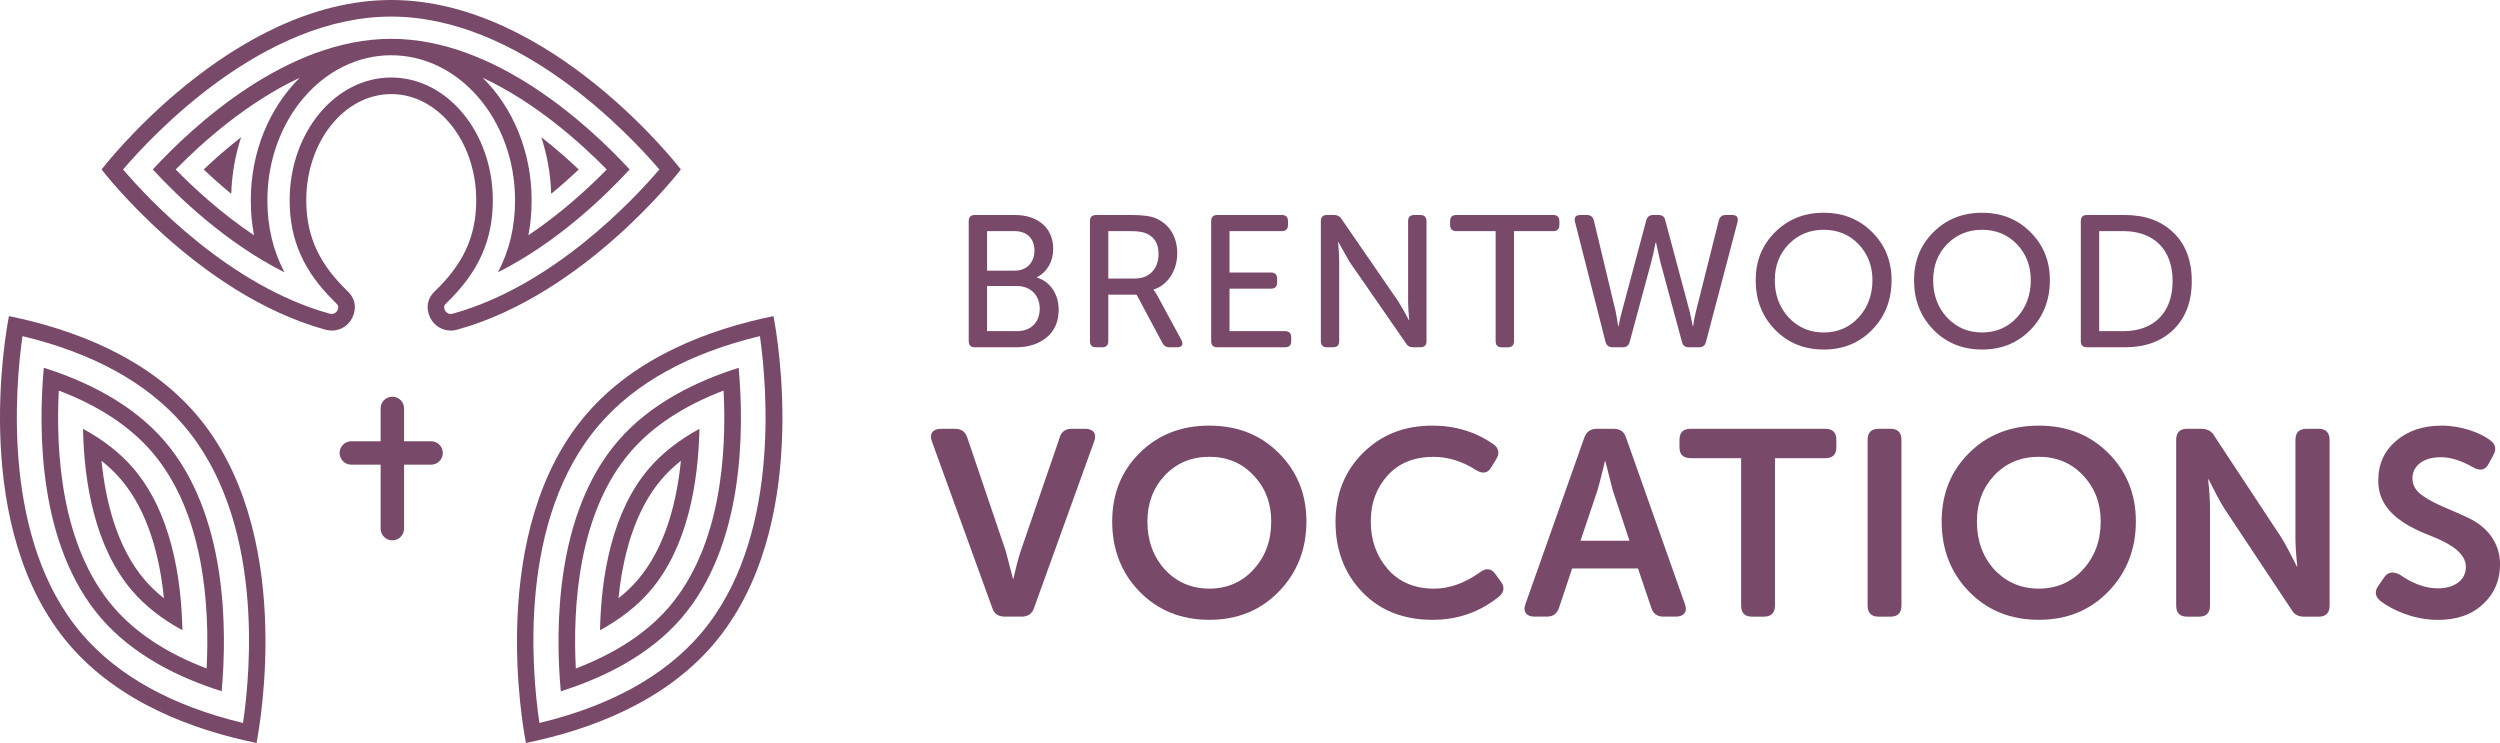 <?xml version="1.0" encoding="UTF-8"?> <svg xmlns="http://www.w3.org/2000/svg" xmlns:xlink="http://www.w3.org/1999/xlink" version="1.1" id="Layer_1" x="0px" y="0px" width="188.434px" height="56px" viewBox="0 0 188.434 56" xml:space="preserve"> <g> <path fill="#79496A" d="M74.397,24.96v-3.402h2.248c1.029,0,1.723,0.691,1.723,1.708c0,1.016-0.649,1.694-1.723,1.694H74.397 M74.397,20.399V17.42h2.078c0.945,0,1.497,0.579,1.497,1.468c0,0.889-0.58,1.511-1.471,1.511H74.397 M76.502,16.205H73.48 c-0.311,0-0.464,0.156-0.464,0.467v9.039c0,0.311,0.153,0.466,0.464,0.466h3.095c0.932,0,1.693-0.241,2.302-0.735 c0.607-0.495,0.919-1.2,0.919-2.104c0-1.144-0.622-2.119-1.641-2.416v-0.028c0.777-0.396,1.229-1.186,1.229-2.146 C79.383,17.166,78.211,16.205,76.502,16.205"></path> <path fill="#79496A" d="M83.536,20.993V17.42h1.668c0.537,0,0.931,0.057,1.186,0.168c0.622,0.27,0.934,0.777,0.934,1.555 c0,1.115-0.692,1.85-1.78,1.85H83.536 M85.301,16.205h-2.683c-0.312,0-0.466,0.156-0.466,0.467v9.039 c0,0.311,0.154,0.466,0.466,0.466h0.451c0.312,0,0.466-0.155,0.466-0.466v-3.503h2.132l1.949,3.644 c0.1,0.211,0.283,0.325,0.552,0.325h0.564c0.354,0,0.493-0.226,0.312-0.551l-1.795-3.319c-0.112-0.211-0.211-0.353-0.297-0.451 v-0.03c1.088-0.352,1.78-1.454,1.78-2.739c0-1.243-0.594-2.175-1.567-2.613C86.77,16.29,86.149,16.205,85.301,16.205"></path> <path fill="#79496A" d="M96.615,16.205h-4.858c-0.312,0-0.467,0.156-0.467,0.467v9.039c0,0.311,0.155,0.466,0.467,0.466h5.099 c0.312,0,0.468-0.155,0.468-0.466v-0.283c0-0.31-0.156-0.467-0.468-0.467h-4.182v-3.205h3.121c0.312,0,0.468-0.155,0.468-0.466 v-0.282c0-0.311-0.156-0.467-0.468-0.467h-3.121V17.42h3.939c0.312,0,0.468-0.156,0.468-0.466v-0.282 C97.082,16.361,96.925,16.205,96.615,16.205"></path> <path fill="#79496A" d="M107.053,16.205H106.6c-0.312,0-0.467,0.156-0.467,0.467v6.015c0,0.368,0.028,0.848,0.084,1.441h-0.027 l-0.126-0.24c-0.17-0.326-0.479-0.876-0.692-1.202l-4.25-6.171c-0.128-0.212-0.325-0.311-0.563-0.311h-0.537 c-0.312,0-0.465,0.156-0.465,0.467v9.039c0,0.311,0.153,0.466,0.465,0.466h0.452c0.312,0,0.466-0.155,0.466-0.466v-6.003 c0-0.381-0.026-0.861-0.084-1.455h0.027l0.818,1.455l4.265,6.158c0.114,0.212,0.298,0.311,0.552,0.311h0.538 c0.311,0,0.465-0.155,0.465-0.466v-9.039C107.518,16.361,107.363,16.205,107.053,16.205"></path> <path fill="#79496A" d="M117.08,16.205h-7.314c-0.312,0-0.466,0.156-0.466,0.467v0.282c0,0.31,0.154,0.466,0.466,0.466h2.966v8.291 c0,0.311,0.155,0.466,0.452,0.466h0.466c0.312,0,0.467-0.155,0.467-0.466V17.42h2.966c0.298,0,0.453-0.156,0.453-0.466v-0.282 C117.533,16.361,117.377,16.205,117.08,16.205"></path> <path fill="#79496A" d="M130.554,16.205h-0.479c-0.282,0-0.452,0.142-0.523,0.41l-1.735,6.906c-0.086,0.354-0.154,0.705-0.196,1.06 h-0.028l-0.226-1.06l-1.852-6.921c-0.059-0.267-0.227-0.395-0.51-0.395h-0.396c-0.281,0-0.45,0.127-0.522,0.395l-1.849,6.921 c-0.099,0.368-0.185,0.721-0.239,1.06h-0.029l-0.182-1.06l-1.654-6.906c-0.07-0.268-0.239-0.41-0.521-0.41h-0.492 c-0.354,0-0.481,0.17-0.41,0.508l2.302,9.053c0.07,0.268,0.256,0.41,0.522,0.41h0.775c0.271,0,0.451-0.128,0.522-0.396l1.639-6.073 c0.112-0.424,0.211-0.889,0.311-1.412h0.044l0.312,1.412l1.639,6.073c0.069,0.267,0.239,0.396,0.509,0.396h0.775 c0.281,0,0.452-0.128,0.521-0.396l2.388-9.067C131.034,16.375,130.907,16.205,130.554,16.205"></path> <path fill="#79496A" d="M137.46,25.06c-1.061,0-1.935-0.381-2.643-1.13c-0.69-0.748-1.044-1.695-1.044-2.81 c0-1.088,0.354-1.992,1.044-2.711c0.708-0.721,1.582-1.089,2.643-1.089c1.06,0,1.938,0.368,2.627,1.089 c0.69,0.719,1.046,1.623,1.046,2.711c0,1.115-0.354,2.062-1.046,2.81C139.397,24.679,138.519,25.06,137.46,25.06 M137.46,16.036 c-1.481,0-2.695,0.494-3.672,1.468c-0.976,0.975-1.455,2.176-1.455,3.616c0,1.483,0.479,2.726,1.455,3.729 c0.977,1.002,2.203,1.497,3.672,1.497c1.471,0,2.685-0.495,3.659-1.497c0.974-1.003,1.455-2.246,1.455-3.729 c0-1.44-0.481-2.642-1.455-3.616C140.144,16.529,138.93,16.036,137.46,16.036"></path> <path fill="#79496A" d="M149.395,25.06c-1.06,0-1.935-0.381-2.643-1.13c-0.691-0.748-1.043-1.695-1.043-2.81 c0-1.088,0.352-1.992,1.043-2.711c0.708-0.721,1.583-1.089,2.643-1.089c1.061,0,1.936,0.368,2.628,1.089 c0.689,0.719,1.044,1.623,1.044,2.711c0,1.115-0.354,2.062-1.044,2.81C151.33,24.679,150.455,25.06,149.395,25.06 M149.395,16.036 c-1.481,0-2.698,0.494-3.673,1.468c-0.975,0.975-1.454,2.176-1.454,3.616c0,1.483,0.479,2.726,1.454,3.729 c0.975,1.002,2.205,1.497,3.673,1.497c1.471,0,2.685-0.495,3.657-1.497c0.975-1.003,1.454-2.246,1.454-3.729 c0-1.44-0.479-2.642-1.454-3.616C152.079,16.529,150.865,16.036,149.395,16.036"></path> <path fill="#79496A" d="M158.224,24.96v-7.54h1.82c2.272,0,3.714,1.37,3.714,3.757c0,2.415-1.439,3.783-3.714,3.783H158.224 M160.143,16.205h-2.839c-0.311,0-0.467,0.156-0.467,0.467v9.039c0,0.311,0.156,0.466,0.467,0.466h2.839 c1.541,0,2.755-0.438,3.673-1.328s1.385-2.104,1.385-3.671c0-1.554-0.467-2.769-1.385-3.645 C162.898,16.643,161.684,16.205,160.143,16.205"></path> <path fill="#79496A" d="M81.796,32.32h-1.018c-0.499,0-0.797,0.24-0.917,0.697l-2.931,8.534c-0.181,0.539-0.359,1.236-0.539,2.074 h-0.04l-0.539-2.074l-2.893-8.534c-0.14-0.457-0.438-0.697-0.938-0.697h-1.059c-0.617,0-0.896,0.38-0.678,0.957l4.547,12.543 c0.14,0.438,0.459,0.658,0.938,0.658h1.275c0.479,0,0.798-0.221,0.938-0.658l4.527-12.543C82.694,32.7,82.415,32.32,81.796,32.32"></path> <path fill="#79496A" d="M91.15,44.366c-1.336,0-2.453-0.479-3.351-1.437c-0.877-0.979-1.315-2.175-1.315-3.63 c0-1.377,0.438-2.532,1.315-3.472c0.896-0.938,2.015-1.396,3.351-1.396s2.453,0.459,3.33,1.396 c0.896,0.938,1.336,2.095,1.336,3.472c0,1.455-0.438,2.65-1.336,3.63C93.603,43.887,92.486,44.366,91.15,44.366 M91.15,32.081 c-2.133,0-3.889,0.699-5.266,2.074c-1.375,1.377-2.054,3.091-2.054,5.146c0,2.094,0.679,3.867,2.054,5.283 c1.377,1.416,3.133,2.134,5.266,2.134c2.134,0,3.869-0.718,5.244-2.134c1.377-1.416,2.075-3.189,2.075-5.283 c0-2.056-0.698-3.77-2.075-5.146C95.019,32.78,93.283,32.081,91.15,32.081"></path> <path fill="#79496A" d="M107.962,32.081c-2.135,0-3.869,0.699-5.246,2.074c-1.375,1.377-2.053,3.11-2.053,5.186 c0,2.134,0.678,3.89,2.014,5.284c1.337,1.395,3.111,2.094,5.306,2.094c1.875,0,3.551-0.578,5.006-1.755 c0.398-0.339,0.438-0.737,0.119-1.155l-0.397-0.539c-0.167-0.244-0.366-0.363-0.587-0.363c-0.177,0-0.367,0.074-0.57,0.226 c-1.137,0.816-2.293,1.236-3.47,1.236c-1.456,0-2.633-0.499-3.49-1.478c-0.855-0.996-1.274-2.192-1.274-3.589 c0-1.377,0.419-2.514,1.257-3.45c0.838-0.938,1.993-1.416,3.487-1.416c1.099,0,2.176,0.34,3.19,0.996 c0.206,0.125,0.391,0.188,0.558,0.188c0.233,0,0.428-0.127,0.58-0.387l0.358-0.577c0.3-0.46,0.239-0.857-0.16-1.156 C111.251,32.561,109.716,32.081,107.962,32.081"></path> <path fill="#79496A" d="M119.129,40.756l1.276-3.789c0.16-0.539,0.34-1.257,0.56-2.193h0.039l0.56,2.193l1.256,3.789H119.129 M121.623,32.32h-1.275c-0.459,0-0.777,0.22-0.938,0.679l-4.428,12.522c-0.22,0.578,0.061,0.957,0.68,0.957h0.918 c0.497,0,0.797-0.237,0.938-0.696l0.979-2.933h4.965l0.997,2.95c0.141,0.458,0.438,0.679,0.938,0.679h0.918 c0.618,0,0.897-0.379,0.679-0.957l-4.428-12.522C122.419,32.54,122.122,32.32,121.623,32.32"></path> <path fill="#79496A" d="M137.597,32.32h-10.17c-0.561,0-0.839,0.279-0.839,0.839v0.559c0,0.537,0.278,0.816,0.839,0.816h3.808 v11.106c0,0.56,0.28,0.838,0.817,0.838h0.896c0.56,0,0.837-0.278,0.837-0.838V34.534h3.812c0.538,0,0.816-0.279,0.816-0.816v-0.559 C138.415,32.6,138.135,32.32,137.597,32.32"></path> <path fill="#79496A" d="M142.504,32.32h-0.919c-0.538,0-0.816,0.279-0.816,0.839v12.481c0,0.56,0.278,0.838,0.816,0.838h0.919 c0.537,0,0.815-0.278,0.815-0.838V33.159C143.321,32.6,143.042,32.32,142.504,32.32"></path> <path fill="#79496A" d="M153.67,44.366c-1.336,0-2.453-0.479-3.352-1.437c-0.877-0.979-1.313-2.175-1.313-3.63 c0-1.377,0.438-2.532,1.313-3.472c0.896-0.938,2.016-1.396,3.352-1.396s2.454,0.459,3.33,1.396 c0.896,0.938,1.337,2.095,1.337,3.472c0,1.455-0.439,2.65-1.337,3.63C156.125,43.887,155.006,44.366,153.67,44.366 M153.67,32.081 c-2.134,0-3.889,0.699-5.266,2.074c-1.375,1.377-2.053,3.091-2.053,5.146c0,2.094,0.678,3.867,2.053,5.283 c1.377,1.416,3.132,2.134,5.266,2.134s3.87-0.718,5.245-2.134c1.376-1.416,2.073-3.189,2.073-5.283c0-2.056-0.697-3.77-2.073-5.146 C157.541,32.78,155.803,32.081,153.67,32.081"></path> <path fill="#79496A" d="M174.75,32.32h-0.896c-0.56,0-0.838,0.279-0.838,0.839v7.338c0,0.56,0.039,1.297,0.142,2.194h-0.041 l-0.181-0.358c-0.237-0.479-0.679-1.337-0.996-1.836l-5.024-7.617c-0.198-0.379-0.54-0.56-0.998-0.56h-1.075 c-0.539,0-0.817,0.279-0.817,0.839v12.481c0,0.56,0.278,0.838,0.817,0.838h0.916c0.539,0,0.818-0.278,0.818-0.838v-7.317 c0-0.56-0.041-1.296-0.141-2.193h0.039l0.18,0.359c0.238,0.479,0.68,1.336,0.996,1.834l5.048,7.598 c0.198,0.379,0.519,0.56,0.977,0.56h1.077c0.56,0,0.837-0.278,0.837-0.838V33.159C175.587,32.6,175.309,32.32,174.75,32.32"></path> <path fill="#79496A" d="M184.024,32.081c-1.375,0-2.512,0.379-3.41,1.137c-0.896,0.759-1.354,1.757-1.354,2.972 c-0.038,2.555,2.435,3.61,4.269,4.328c1.299,0.539,2.334,1.235,2.334,2.215c0,0.957-0.816,1.613-2.114,1.613 c-0.916,0-1.873-0.339-2.871-1.035c-0.202-0.105-0.386-0.158-0.549-0.158c-0.241,0-0.442,0.111-0.608,0.339l-0.438,0.637 c-0.317,0.42-0.277,0.817,0.12,1.157c0.938,0.718,2.573,1.438,4.348,1.438c1.437,0,2.572-0.4,3.411-1.197 c0.856-0.797,1.276-1.795,1.276-2.99c0-1.676-1.038-2.854-2.335-3.471c-1.296-0.64-2.69-1.076-3.591-1.774 c-0.458-0.339-0.678-0.758-0.678-1.235c0-0.479,0.198-0.856,0.578-1.156c0.398-0.299,0.917-0.438,1.575-0.438 c0.738,0,1.556,0.261,2.453,0.776c0.191,0.104,0.366,0.156,0.521,0.156c0.261,0,0.466-0.146,0.616-0.436l0.359-0.657 c0.258-0.459,0.156-0.838-0.262-1.137C186.935,32.62,185.54,32.081,184.024,32.081"></path> <path fill="#79496A" d="M32.495,33.258h-2.039v-2.474c0-0.487-0.396-0.884-0.883-0.884c-0.488,0-0.884,0.396-0.884,0.884v2.474 h-2.21c-0.486,0-0.882,0.396-0.882,0.883c0,0.487,0.396,0.883,0.882,0.883h2.21v4.821c0,0.487,0.396,0.884,0.884,0.884 c0.485,0,0.883-0.396,0.883-0.884v-4.821h2.039c0.485,0,0.882-0.396,0.882-0.883C33.377,33.654,32.98,33.258,32.495,33.258z"></path> <path fill="#79496A" d="M0.675,23.826c-0.265,1.35-2.932,16.062,4.561,24.783c3.721,4.328,9.274,6.404,14.097,7.392 c0.266-1.353,2.934-16.065-4.561-24.785C11.052,26.887,5.498,24.812,0.675,23.826z M18.317,54.493 c-5.333-1.281-9.412-3.531-12.133-6.699c-6.062-7.055-5.036-18.617-4.489-22.459c5.332,1.281,9.407,3.532,12.127,6.697 C19.93,39.139,18.904,50.534,18.317,54.493z"></path> <path fill="#79496A" d="M3.301,27.721C2.877,32.427,2.883,41.08,7.603,46.575c2.436,2.833,5.916,4.522,9.104,5.526 c0.422-4.705,0.416-13.358-4.304-18.854C9.968,30.416,6.488,28.727,3.301,27.721z M15.573,50.385 c-3.008-1.146-5.364-2.697-7.021-4.627c-3.94-4.584-4.359-11.658-4.12-16.32c3.007,1.146,5.363,2.699,7.021,4.627 C15.394,38.648,15.813,45.723,15.573,50.385z"></path> <path fill="#79496A" d="M6.256,32.323c0.085,4.043,0.881,8.916,3.715,12.216c0.973,1.133,2.236,2.122,3.778,2.964 c-0.084-4.046-0.879-8.92-3.713-12.22C9.063,34.154,7.8,33.163,6.256,32.323z M10.921,43.725c-2.104-2.447-2.96-5.927-3.27-8.994 c0.541,0.432,1.021,0.888,1.435,1.369c2.104,2.445,2.959,5.924,3.269,8.993C11.814,44.664,11.335,44.206,10.921,43.725z"></path> <path fill="#79496A" d="M58.298,23.826c-4.82,0.986-10.377,3.061-14.095,7.389C36.71,39.936,39.378,54.648,39.643,56 c4.821-0.986,10.376-3.062,14.096-7.393C61.231,39.889,58.564,25.176,58.298,23.826z M52.791,47.793 c-2.725,3.168-6.801,5.418-12.134,6.699c-0.587-3.959-1.613-15.354,4.495-22.462c2.719-3.165,6.794-5.415,12.125-6.697 C57.825,29.176,58.85,40.739,52.791,47.793z"></path> <path fill="#79496A" d="M46.571,33.25c-4.719,5.493-4.726,14.146-4.303,18.854c3.188-1.006,6.668-2.693,9.104-5.526 c4.72-5.494,4.728-14.146,4.304-18.854C52.488,28.727,49.006,30.416,46.571,33.25z M50.422,45.758 c-1.657,1.93-4.014,3.48-7.021,4.627c-0.24-4.662,0.18-11.736,4.117-16.32c1.656-1.928,4.016-3.479,7.021-4.627 C54.782,34.1,54.362,41.174,50.422,45.758z"></path> <path fill="#79496A" d="M48.939,35.283c-2.835,3.3-3.629,8.174-3.714,12.22c1.542-0.842,2.806-1.831,3.777-2.964 c2.836-3.3,3.631-8.173,3.718-12.216C51.176,33.163,49.911,34.154,48.939,35.283z M51.322,34.73 c-0.309,3.066-1.164,6.547-3.268,8.994c-0.415,0.479-0.895,0.938-1.435,1.367c0.31-3.068,1.165-6.548,3.268-8.992 C50.302,35.617,50.781,35.161,51.322,34.73z"></path> <path fill="#79496A" d="M51.32,12.773c0,0-9.774-12.773-21.833-12.773C17.43,0,7.655,12.773,7.655,12.773s7.188,9.393,16.84,12.069 l0.062,0.015c0.146,0.041,0.298,0.061,0.446,0.061c0.646,0,1.267-0.367,1.56-0.99c0.328-0.692,0.231-1.43-0.376-1.989h0.004 c-1.979-1.909-3.107-3.94-3.107-6.849c0-4.417,2.869-7.998,6.405-7.998c3.538,0,6.406,3.581,6.406,7.998 c0,2.909-1.128,4.94-3.107,6.849h0.005c-0.608,0.559-0.704,1.297-0.377,1.989c0.293,0.623,0.913,0.99,1.562,0.99 c0.147,0,0.3-0.02,0.447-0.061l0.06-0.015C44.133,22.166,51.32,12.773,51.32,12.773z M34.157,23.633l-0.062,0.018 c-0.038,0.01-0.08,0.015-0.12,0.015c-0.14,0-0.334-0.07-0.431-0.271c-0.124-0.263-0.06-0.394,0.093-0.534l0.091-0.093 c2.362-2.304,3.417-4.676,3.417-7.677c0-5.1-3.435-9.249-7.657-9.249c-4.222,0-7.656,4.149-7.656,9.249 c0,3.002,1.054,5.374,3.418,7.68l0.088,0.09c0.153,0.14,0.218,0.271,0.093,0.535c-0.095,0.201-0.289,0.271-0.428,0.271 c-0.042,0-0.081-0.005-0.123-0.018l-0.049-0.012c-7.551-2.094-13.643-8.625-15.554-10.863C11.569,10.091,19.864,1.25,29.487,1.25 S47.406,10.093,49.7,12.773C47.786,15.013,41.698,21.543,34.157,23.633z"></path> <path fill="#79496A" d="M29.487,2.926c-7.897,0-14.962,6.59-17.971,9.847c1.927,2.088,5.518,5.54,9.926,7.753 c-0.871-1.658-1.288-3.444-1.288-5.436c0-6.024,4.188-10.925,9.333-10.925c5.146,0,9.333,4.901,9.333,10.925 c0,1.992-0.417,3.776-1.285,5.431c4.41-2.214,7.998-5.663,9.924-7.748C44.447,9.515,37.385,2.926,29.487,2.926z M18.903,15.09 c0,0.922,0.081,1.799,0.244,2.644c-2.459-1.646-4.516-3.541-5.904-4.96c1.988-2.027,5.357-5.045,9.35-6.914 C20.334,8.095,18.903,11.404,18.903,15.09z M39.827,17.731c0.164-0.843,0.243-1.721,0.243-2.641c0-3.686-1.431-6.996-3.688-9.23 c3.993,1.868,7.36,4.885,9.35,6.914C44.342,14.191,42.288,16.085,39.827,17.731z"></path> <path fill="#79496A" d="M41.545,14.608c0.767-0.628,1.462-1.252,2.075-1.835c-0.808-0.766-1.76-1.607-2.821-2.433 C41.24,11.679,41.5,13.114,41.545,14.608z"></path> <path fill="#79496A" d="M18.175,10.341c-1.062,0.826-2.015,1.667-2.821,2.433c0.613,0.584,1.312,1.209,2.077,1.837 C17.476,13.115,17.735,11.679,18.175,10.341z"></path> </g> </svg> 
